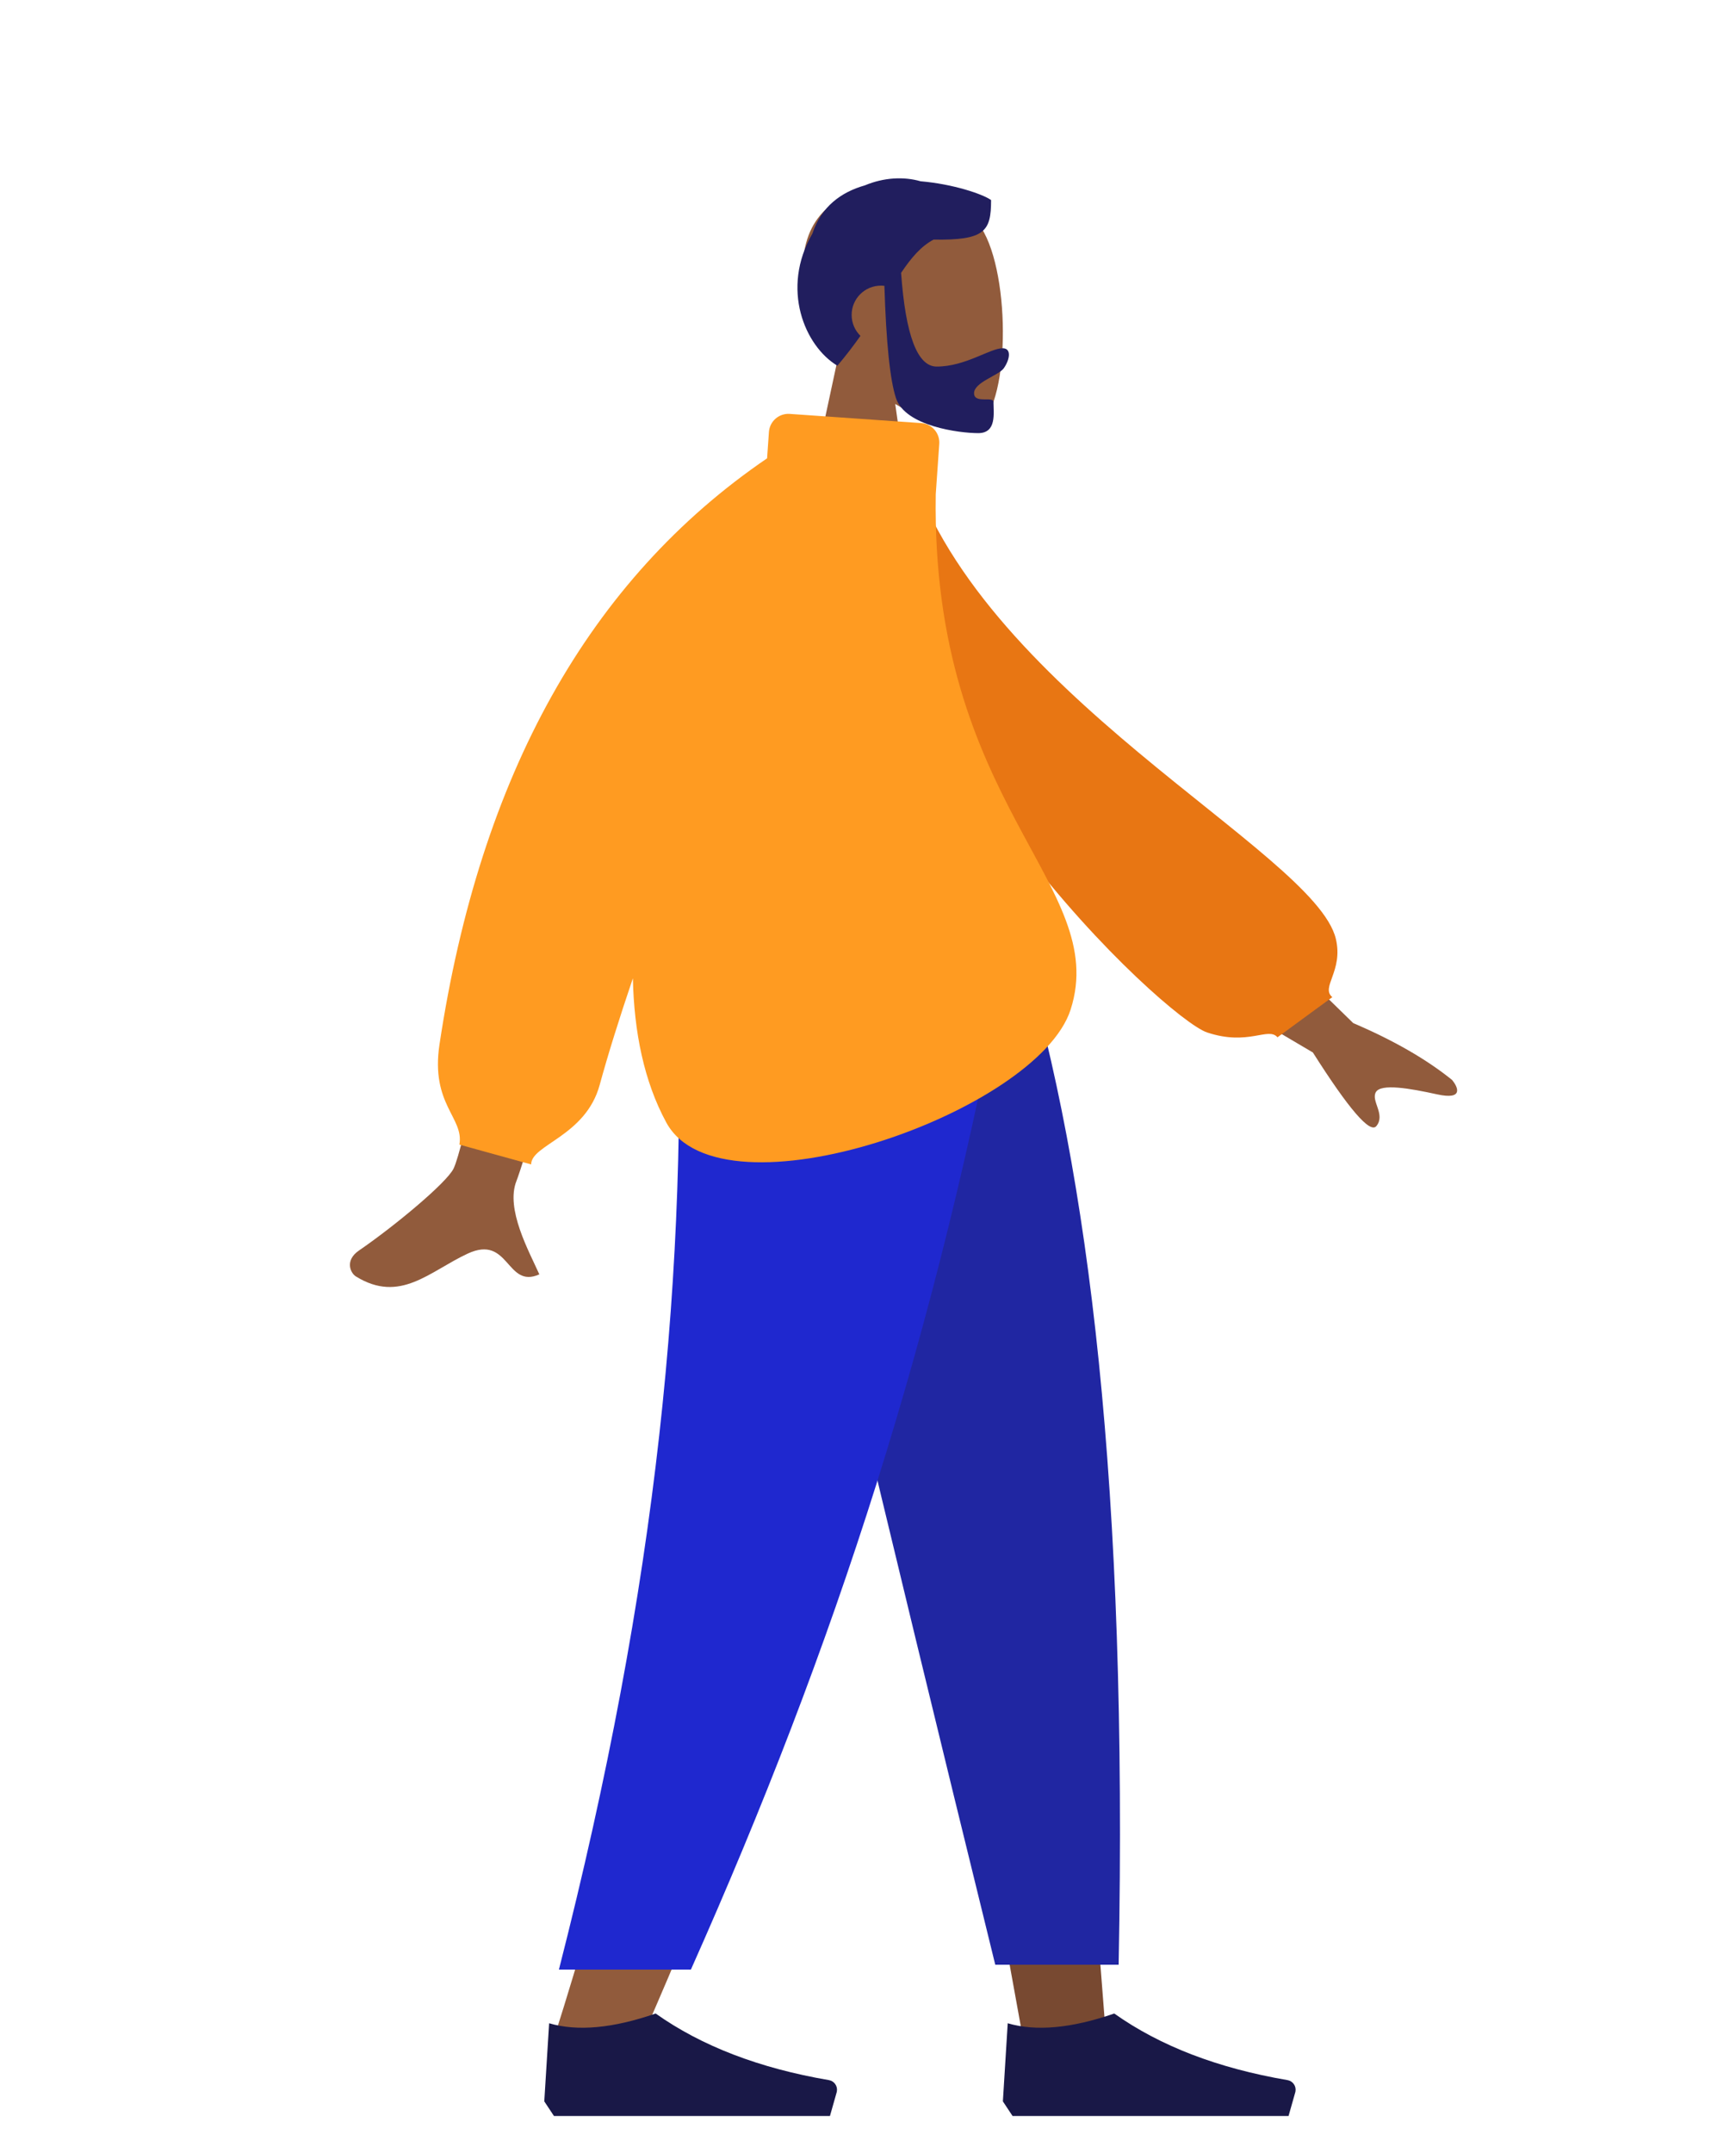 <?xml version="1.0" encoding="UTF-8"?>
<svg width="142px" height="176px" viewBox="0 0 142 176" version="1.1" xmlns="http://www.w3.org/2000/svg" xmlns:xlink="http://www.w3.org/1999/xlink">
    <!-- Generator: Sketch 53.2 (72643) - https://sketchapp.com -->
    <title>Standing</title>
    <desc>Created with Sketch.</desc>
    <g id="Standing" stroke="none" stroke-width="1" fill="none" fill-rule="evenodd">
        <g id="A-Human/Standing" transform="translate(11, 3)">
            <g id="Head/Front/Short-Beard" transform="translate(32.723, 0)">
                <g id="Head" stroke-width="1" transform="translate(21.549, 12.371)" fill="#915B3C">
                    <path d="M3.297,13.764 C1.458,11.605 0.214,8.96 0.422,5.996 C1.021,-2.544 12.909,-0.665 15.222,3.645 C17.534,7.955 17.259,18.889 14.271,19.659 C13.079,19.966 10.54,19.214 7.955,17.656 L9.577,29.131 L0,29.131 L3.297,13.764 Z"></path>
                </g>
                <path d="M29.984,19.31 C30.35,24.417 31.32,26.97 32.893,26.97 C35.252,26.97 37.254,25.472 38.29,25.472 C39.044,25.472 38.876,26.417 38.376,27.117 C37.963,27.695 35.953,28.252 35.953,29.147 C35.953,30.043 37.541,29.35 37.541,29.881 C37.541,30.76 37.82,32.412 36.295,32.412 C34.752,32.412 30.327,31.85 29.568,29.559 C29.079,28.081 28.762,25.017 28.619,20.369 C28.525,20.358 28.43,20.352 28.333,20.352 C27.011,20.352 25.939,21.424 25.939,22.746 C25.939,23.418 26.215,24.025 26.66,24.459 C26.106,25.241 25.485,26.058 24.774,26.901 C22.101,25.298 20.118,20.603 22.731,16.093 C23.453,13.884 25.088,12.704 27.019,12.156 C28.584,11.502 30.208,11.428 31.579,11.82 C34.266,12.051 36.665,12.87 37.345,13.357 C37.345,15.901 36.852,16.656 32.642,16.589 C31.607,17.136 30.812,18.077 29.984,19.31 Z" id="Hair" fill="#211E5E"></path>
            </g>
            <g id="Bottom/Standing/Sweatpants" transform="translate(0, 74.624)">
                <polygon id="Leg" fill="#784931" points="51.08 0 65.666 50.372 72.527 88.192 79.413 88.192 72.539 2.01474334e-29"></polygon>
                <path d="M44.323,0 C45.346,26.168 44.943,40.441 44.713,42.818 C44.484,45.196 43.183,61.119 34.319,88.991 L41.524,88.991 C53.263,62.252 57.361,46.329 58.707,42.818 C60.054,39.307 64.03,25.035 69.836,0 L44.323,0 Z" id="Leg" fill="#915B3C"></path>
                <path d="M50.681,0 C54.483,17.333 61.059,45.001 70.409,83.005 L80.502,83.005 C81.248,43.998 78.077,18.325 72.585,0 L50.681,0 Z" id="Pant" fill="#2026A2"></path>
                <path d="M44.351,0 C45.352,26.165 42.757,51.943 34.718,83.404 L45.514,83.404 C57.26,57.067 65.678,31.416 71.432,0 L44.351,0 Z" id="Pant" fill="#1F28CF"></path>
                <g id="Accessories/Shoe/Flat-Simple" transform="translate(33.521, 79.413)" fill="#191847">
                    <path d="M0,14.765 L0.396,8.38 C2.715,9.058 5.619,8.792 9.109,7.582 C12.861,10.24 17.585,12.055 23.28,13.027 L23.28,13.027 C23.715,13.101 24.007,13.513 23.933,13.948 C23.928,13.976 23.922,14.004 23.914,14.031 L23.366,15.962 L9.109,15.962 L0.792,15.962 L0,14.765 Z" id="Shoe"></path>
                </g>
                <g id="Accessories/Shoe/Flat-Simple" transform="translate(71.033, 79.413)" fill="#191847">
                    <path d="M0,14.765 L0.396,8.38 C2.715,9.058 5.619,8.792 9.109,7.582 C12.861,10.24 17.585,12.055 23.28,13.027 L23.28,13.027 C23.715,13.101 24.007,13.513 23.933,13.948 C23.928,13.976 23.922,14.004 23.914,14.031 L23.366,15.962 L9.109,15.962 L0.792,15.962 L0,14.765 Z" id="Shoe"></path>
                </g>
            </g>
            <g id="Body/Turtle-Neck" transform="translate(8.779, 32.723)">
                <path d="M79.61,36.897 L90.914,47.925 C94.204,49.328 96.899,50.878 99,52.573 C99.472,53.143 99.986,54.235 97.764,53.746 C95.541,53.258 93.181,52.844 92.763,53.567 C92.345,54.289 93.576,55.397 92.804,56.343 C92.289,56.974 90.558,54.968 87.611,50.325 L75.855,43.394 L79.61,36.897 Z M24.331,26.917 L33.069,26.949 C26.414,48.512 22.881,59.802 22.47,60.819 C21.547,63.108 23.501,66.593 24.337,68.466 C21.615,69.684 21.905,65.173 18.472,66.771 C15.338,68.229 12.954,70.87 9.334,68.636 C8.889,68.362 8.401,67.327 9.579,66.519 C12.515,64.506 16.747,60.982 17.318,59.823 C18.098,58.241 20.435,47.272 24.331,26.917 Z" id="Skin" fill="#915B3C"></path>
                <path d="M48.992,3.876 L52.378,2.986 C59.468,21.655 88.433,32.269 90.767,39.275 C91.623,41.845 89.851,43.336 90.896,44.05 L86.714,47.712 C85.88,46.896 84.407,48.652 80.936,47.817 C77.465,46.983 50.975,26.543 48.992,3.876 Z" id="Clothes-Back" fill="#E87613" transform="translate(70.001, 25.517) rotate(5) translate(-70.001, -25.517) "></path>
                <path d="M56.763,4.682 C56.365,30.122 71.071,36.612 67.795,46.817 C65.09,55.245 39.199,64.304 34.718,56.043 C32.905,52.699 32.082,48.655 31.989,44.258 C30.843,47.636 29.938,50.544 29.272,52.982 C28.122,57.188 23.667,57.857 23.667,59.477 L17.797,57.857 C18.195,55.656 15.428,54.584 16.17,49.666 C19.494,27.631 28.426,11.658 42.967,1.748 L43.117,-0.403 C43.179,-1.282 43.941,-1.945 44.821,-1.884 L55.569,-1.132 C56.449,-1.071 57.112,-0.308 57.05,0.571 L56.763,4.682 Z" id="Clothes-Front" fill="#FF9B21"></path>
            </g>
        </g>
    </g>
</svg>